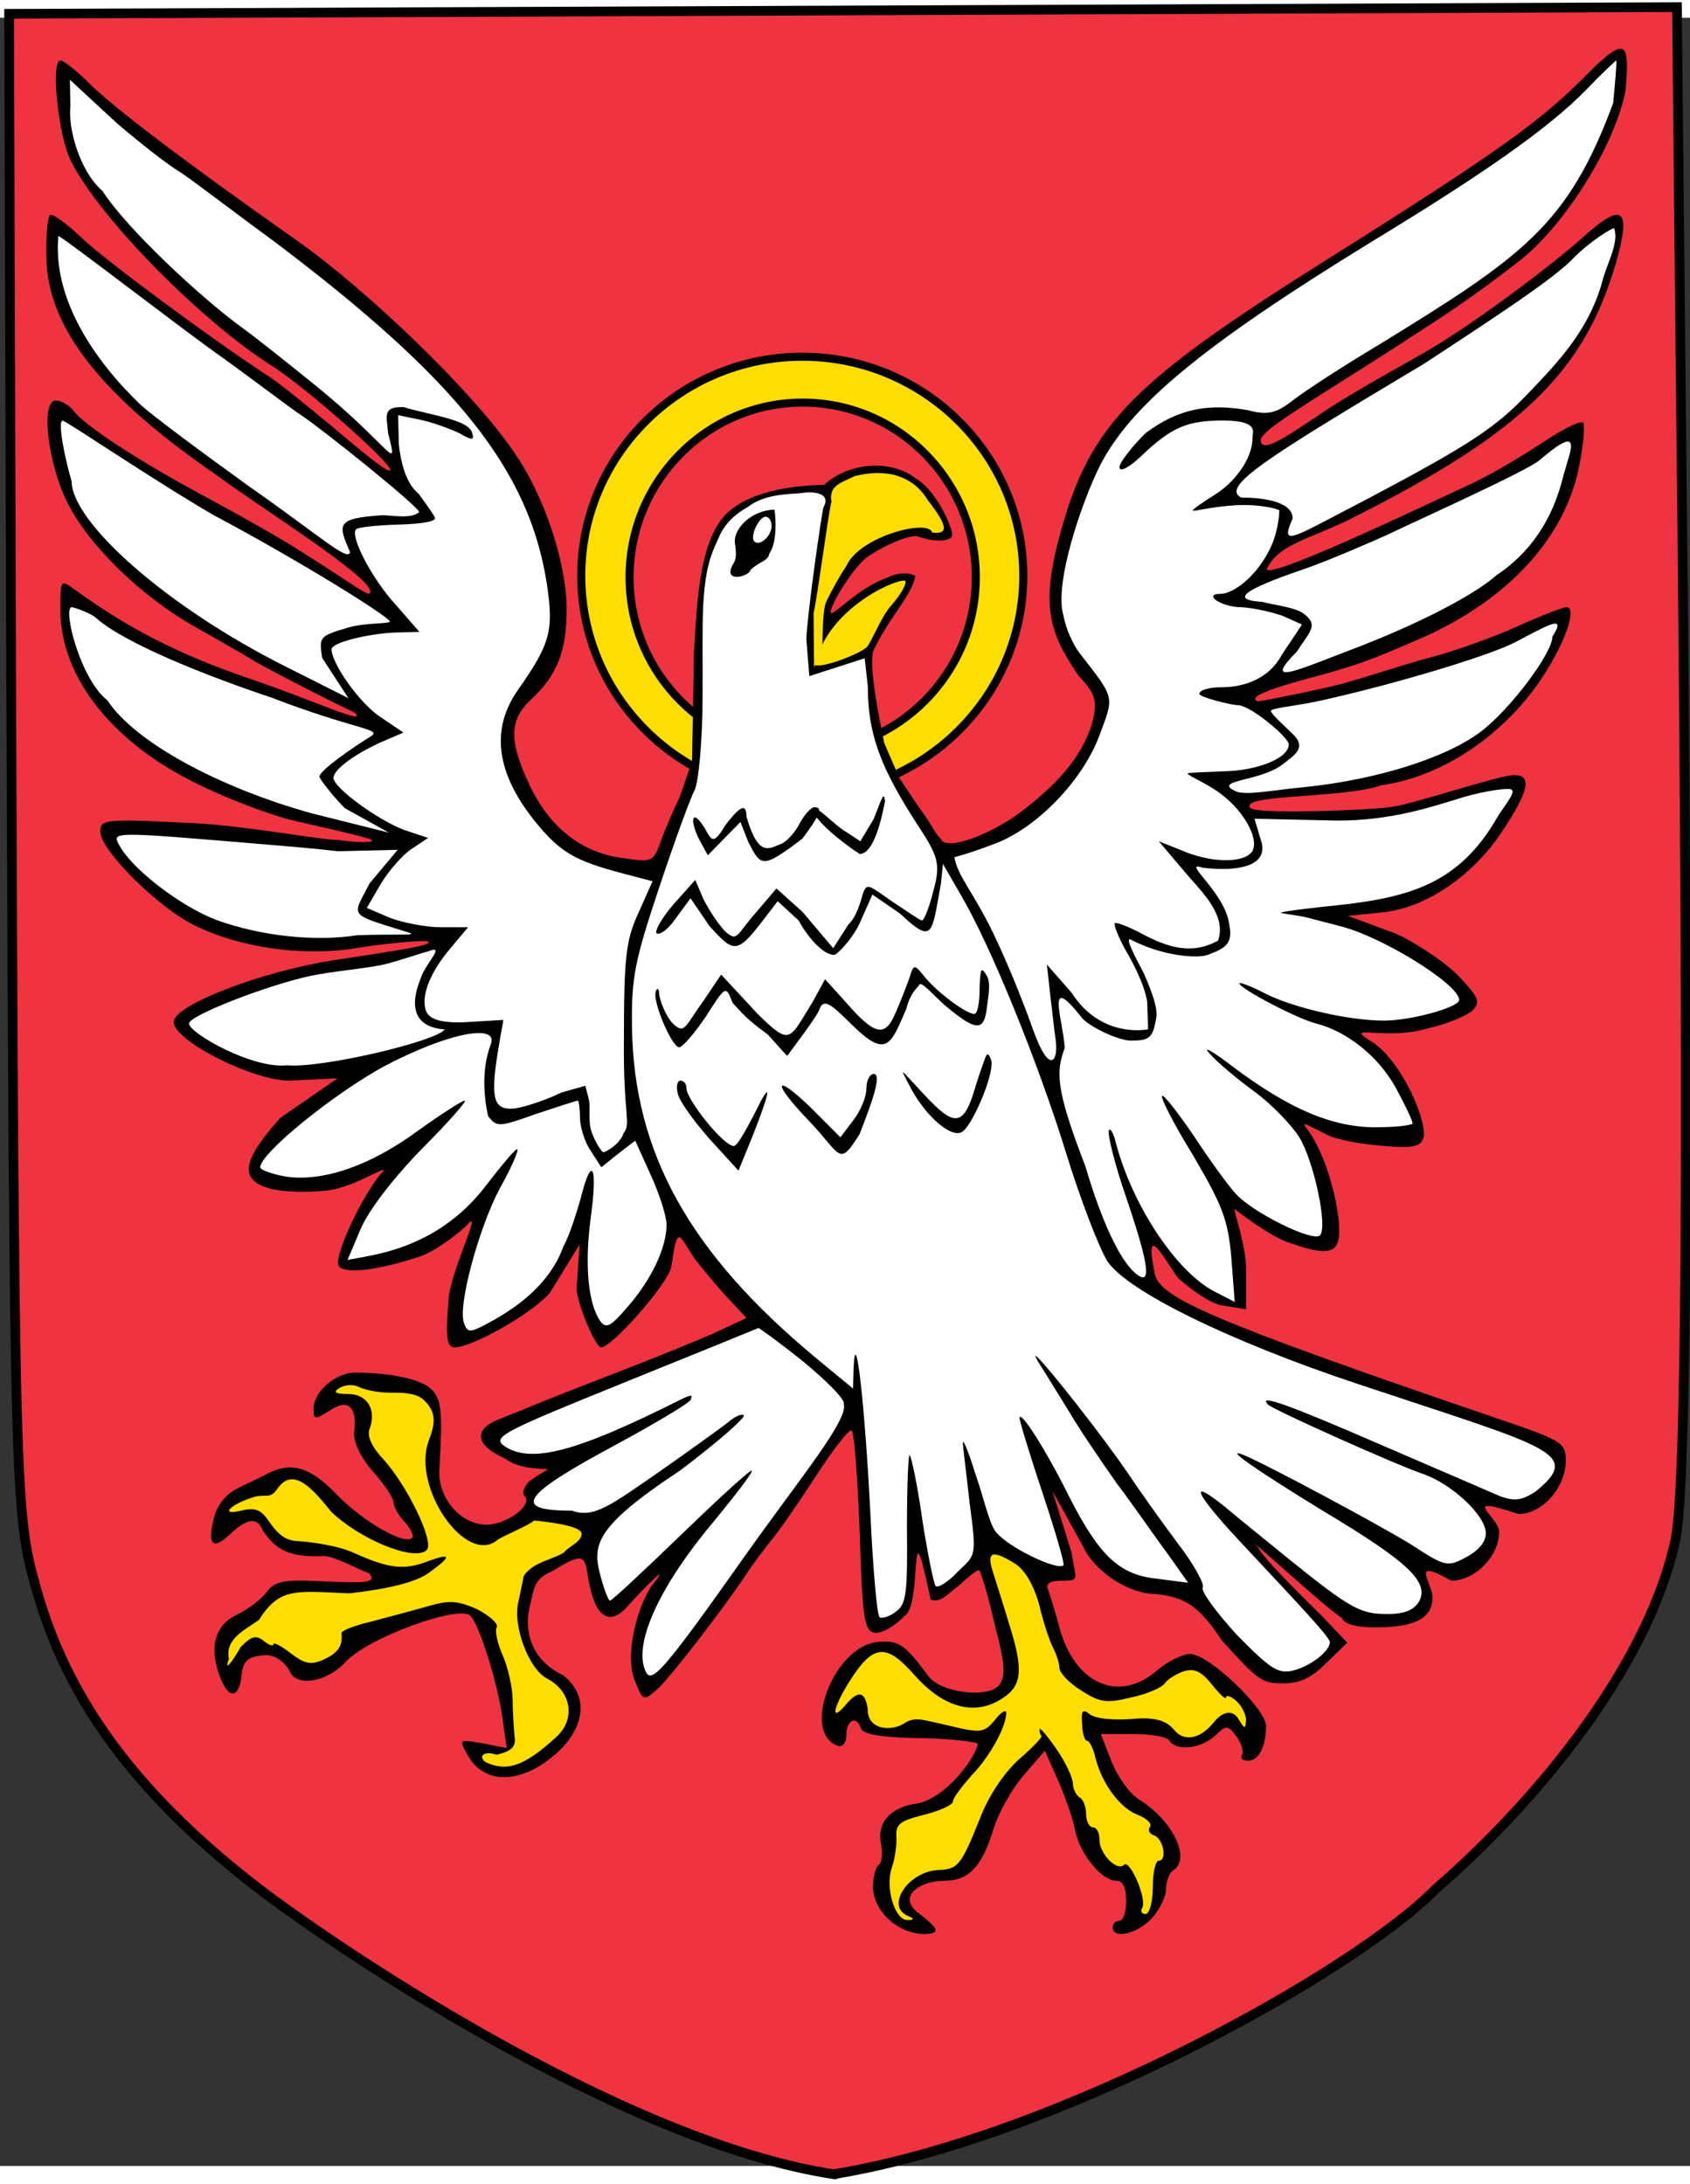 <?xml version="1.0" encoding="UTF-8" standalone="no"?>
<svg
   xmlns:dc="http://purl.org/dc/elements/1.1/"
   xmlns:cc="http://creativecommons.org/ns#"
   xmlns:rdf="http://www.w3.org/1999/02/22-rdf-syntax-ns#"
   xmlns:svg="http://www.w3.org/2000/svg"
   xmlns="http://www.w3.org/2000/svg"
   xmlns:sodipodi="http://sodipodi.sourceforge.net/DTD/sodipodi-0.dtd"
   xmlns:inkscape="http://www.inkscape.org/namespaces/inkscape"
   viewBox="0 0 288.0 366.0"
   id="svg1"
   sodipodi:version="0.32"
   inkscape:version="0.92.4 (5da689c313, 2019-01-14)"
   width="466pt"
   height="602pt"
   sodipodi:docname="Läänemaa_vapp.svg"
   version="1.1">
  <rect x="0" y="0" width="288.0" height="366.0" fill="#333333" stroke="none"/>
  <defs
     id="defs13" />
  <sodipodi:namedview
     id="base"
     pagecolor="#ffffff"
     bordercolor="#666666"
     borderopacity="1.0"
     inkscape:pageopacity="0.0"
     inkscape:pageshadow="2"
     inkscape:zoom="0.86831672"
     inkscape:cx="257.33541"
     inkscape:cy="445.4138"
     inkscape:window-width="1920"
     inkscape:window-height="1017"
     inkscape:window-x="-8"
     inkscape:window-y="-8"
     inkscape:current-layer="svg1"
     showgrid="true"
     inkscape:grid-bbox="true"
     inkscape:window-maximized="1" />
  <path
     d="M 286.463,66.462 C 287.825,186.308 287.485,249.696 285.555,259.124 C 281.242,279.685 263.314,302.635 244.585,318.88 C 231.246,332.547 180.959,360.891 142.397,367.354 L 142.25,367.43 C 105.745,361.966 55.358,327.624 42.644,317.627 C 22.894,302.064 11.429,286.388 6.208,267.758 C 2.576,254.921 2.462,252.763 1.895,112.129 L 1.554,-0.674 L 285.782,-1.81 L 286.463,66.462 z "
     id="path3"
     sodipodi:nodetypes="ccccccccccc"
     style="fill:#ef3340;fill-opacity:1;stroke:#000000;stroke-width:1.648;stroke-miterlimit:4;stroke-opacity:1" />
  <path
     style="fill:#fedd00;fill-opacity:1;fill-rule:nonzero;stroke:#000000;stroke-width:1.373;stroke-miterlimit:4;stroke-opacity:1"
     d="M 136.72,57.75 C 115.927,57.75 99.055,74.461 99.055,95.068 C 99.055,115.674 115.927,132.385 136.72,132.385 C 157.512,132.385 174.384,115.674 174.384,95.068 C 174.384,74.461 157.512,57.75 136.72,57.75 z M 136.79,65.566 C 153.074,65.566 166.291,78.904 166.291,95.314 C 166.291,111.724 153.074,125.027 136.79,125.027 C 120.505,125.027 107.289,111.724 107.289,95.314 C 107.289,78.904 120.505,65.566 136.79,65.566 z "
     id="path13518" />
  <path
     style="fill:#000000;stroke:none"
     d="M 269.344,10.751 C 261.013,18.995 251.681,25.133 221.783,43.946 C 194.541,61.326 186.575,68.848 181.694,84.411 C 176.813,100.087 178.735,104.497 183.737,112.015 C 186.348,114.855 187.252,116.056 186.117,120.145 C 184.3,126.28 179.651,130.986 173.975,135.303 C 168.867,139.165 161.149,142.07 160.354,139.911 C 159.336,139.072 158.582,137.047 156.766,134.775 L 153.316,129.623 L 150.689,123.577 C 150.019,120.222 148.044,110.916 148.79,107.963 C 151.276,102.457 155.539,98.269 155.973,95.087 C 155.064,94.516 152.884,94.458 151.204,95.405 C 146.134,97.105 141.777,102.274 141.558,101.31 C 141.496,100.03 145.493,93.409 148.039,91.705 C 149.653,90.591 153.686,88.416 156.146,88.282 C 160.139,89.721 162.46,88.92 162.264,88.05 C 162.304,86.942 159.67,80.532 155.93,78.396 C 151.847,75.3 144.846,75.606 140.432,79.589 C 133.919,79.688 128.172,81.056 124.94,83.539 C 119.027,87.64 118.82,99.779 118.27,107.904 L 117.936,126.667 L 115.858,132.69 C 114.723,135.075 113.247,138.483 112.566,140.415 C 111.318,143.822 111.204,143.936 105.983,143.141 C 99.059,142.232 93.61,137.915 90.205,130.645 C 86.686,123.148 86.8,119.626 90.432,116.218 C 94.972,112.015 96.562,107.926 96.562,100.769 C 96.562,92.817 92.702,81.23 87.481,73.846 C 80.67,63.85 62.963,46.696 50.59,37.949 C 31.521,24.545 19.261,15.23 15.175,11.14 C 13.018,8.982 10.862,7.278 10.294,7.278 C 8.592,7.278 9.954,20.342 12.11,24.431 C 16.991,34.201 34.358,51.695 46.163,59.192 C 52.179,62.941 67.592,76.682 66.457,77.137 C 65.776,77.364 61.147,73.505 56.606,69.643 C 52.066,65.894 47.071,61.805 45.482,60.896 C 35.947,54.648 18.126,41.471 14.04,37.608 C 11.316,34.996 8.932,33.292 8.478,33.633 C 8.138,34.087 7.797,37.268 7.911,40.789 C 8.024,53.171 18.033,64.945 36.876,77.895 C 43.545,82.91 63.559,95.377 63.085,97.824 C 63.085,98.96 60.555,96.744 52.041,91.405 C 48.977,89.36 41.984,85.385 36.308,82.317 C 23.709,75.615 14.721,69.643 12.678,67.144 C 11.883,66.008 10.408,65.213 9.5,65.213 C 6.889,65.213 8.138,75.891 11.429,82.48 C 15.062,89.863 24.142,98.724 33.564,103.95 C 37.991,106.449 42.304,108.948 43.212,109.516 C 44.12,110.197 57.462,117.054 60.3,118.304 C 63.356,120.917 52.496,115.987 43.78,113.033 C 30.122,108.461 21.645,103.836 12.791,97.475 C 10.294,95.657 10.294,95.657 10.294,100.882 C 10.294,112.469 19.375,123.829 34.358,130.872 C 39.466,133.371 46.617,135.984 50.023,136.779 C 53.428,137.575 60.993,139.23 62.582,139.798 C 65.079,140.479 61.532,140.707 57.628,140.074 C 55.244,140.187 42.077,137.688 33.223,137.234 C 17.559,136.439 17.105,136.552 17.105,138.711 C 17.105,141.778 26.867,151.547 33.11,154.614 C 41.169,158.59 52.293,160.067 61.601,158.363 C 65.914,157.681 72.769,157.069 72.996,157.41 C 73.678,158.091 67.503,158.931 56.493,160.635 C 44.347,162.566 29.591,168.246 29.591,171.086 C 29.591,174.267 42.985,181.083 49.342,181.083 L 57.529,180.687 L 47.752,187.444 C 41.169,194.828 40.715,198.009 46.05,199.485 C 47.979,200.053 52.179,200.167 55.585,199.826 C 61.033,199.258 67.767,194.071 64.522,197.392 C 60.285,203.22 57.174,211.186 57.628,212.436 C 58.195,214.14 63.871,213.572 71.476,211.072 C 74.314,210.164 78.278,206.95 79.612,205.684 C 82.414,202.282 76.924,213.344 76.47,218.002 C 75.903,225.045 76.13,226.522 77.492,226.522 C 80.557,226.522 90.886,220.615 93.724,217.207 L 98.775,209.007 L 98.25,216.618 C 98.444,219.255 101.442,226.522 102.464,226.522 C 104.28,226.522 113.701,215.844 114.383,212.89 C 115.452,205.624 115.524,207 118.355,211.413 C 119.718,213.117 122.215,216.184 124.031,218.115 L 127.209,221.523 L 121.874,224.023 C 118.809,225.386 111.545,228.339 105.642,230.611 C 99.74,232.883 93.383,235.382 91.454,236.178 C 89.637,236.973 86.686,238.109 84.984,238.79 C 80.557,240.608 81.011,243.221 86.119,245.493 C 88.547,247.42 93.075,247.176 93.302,247.29 C 94.478,246.77 90.659,248.787 89.978,249.582 C 89.183,250.491 88.956,251.513 89.41,251.854 C 90.886,253.444 86.232,256.852 82.713,256.739 C 78.4,256.625 74.541,252.081 74.881,247.31 C 75.449,237.2 75.222,235.382 73.519,233.678 C 71.816,231.974 66.595,230.838 60.465,230.838 C 57.174,230.838 53.428,234.133 53.428,236.973 C 53.428,238.904 53.655,238.904 56.152,237.314 C 59.33,235.155 60.92,236.632 60.352,241.062 C 60.238,242.653 61.374,245.152 63.53,247.651 C 65.46,249.809 67.049,252.195 67.049,252.876 C 67.049,253.558 67.844,255.148 68.979,256.284 C 70,257.42 70.568,258.67 70.227,259.011 C 68.865,260.26 61.828,256.171 57.401,251.627 C 52.974,246.969 49.682,245.947 45.709,247.992 C 44.688,248.56 42.417,249.582 40.601,250.491 C 38.672,251.4 37.082,253.217 36.515,255.376 C 35.266,260.147 36.174,261.169 39.126,258.443 C 42.077,255.603 43.893,255.376 44.801,257.761 C 46.861,260.711 48.859,262.398 55.248,262.082 C 56.837,262.082 61.025,264.301 62.926,265.052 C 64.516,266.983 61.26,266.622 52.179,266.281 C 48.093,266.167 46.504,266.622 45.369,268.326 C 44.461,269.462 42.304,271.166 40.374,272.074 C 36.628,273.892 35.607,277.527 37.423,282.525 C 38.899,286.501 40.715,286.501 41.169,282.412 C 41.396,280.026 42.19,279.231 44.801,279.004 C 47.071,278.663 48.887,280.708 49.342,281.617 C 50.363,284.457 55.698,283.661 58.99,280.026 C 62.849,275.937 78.4,270.257 80.216,272.302 C 81.805,274.119 84.87,283.889 85.665,289.909 L 86.346,294.794 L 82.259,293.999 C 78.286,293.317 78.173,293.317 79.535,295.703 C 82.373,301.269 89.07,301.042 95.199,295.362 C 99.853,290.932 100.194,285.706 95.994,282.412 C 90.466,279.799 89.097,274.699 90.439,270.033 C 91.11,266.517 91.679,265.718 94.291,264.577 C 100.591,260.52 99.513,262.987 100.534,267.303 C 101.669,272.642 104.053,273.892 106.891,270.711 C 108.934,268.326 115.248,261.996 110.975,267.25 C 108.042,271.873 106.664,279.572 108.14,283.207 C 109.615,286.842 109.615,286.842 111.999,284.797 C 114.042,282.98 123.123,271.279 127.209,265.145 C 128.117,263.668 130.047,261.169 131.295,259.579 C 132.658,257.988 136.176,252.876 139.128,248.333 C 142.079,243.789 144.803,240.267 145.144,240.721 C 145.598,241.176 146.165,249.014 146.506,258.102 C 146.96,272.756 147.3,274.801 149.003,275.142 C 150.138,275.369 152.408,274.119 154.111,272.302 C 157.35,270.598 154.719,251.151 158.586,269.462 C 160.196,270.322 161.95,268.112 163.312,267.203 C 164.898,265.733 166.373,264.491 166.827,264.491 C 167.168,264.491 168.64,269.916 169.662,274.346 C 171.364,280.821 171.364,282.639 170.229,284.116 C 168.3,286.388 160.24,285.365 158.197,282.525 C 154.224,277.186 153.203,276.391 149.571,276.732 C 142.079,277.414 136.403,292.295 142.873,294.453 C 143.668,294.68 144.236,293.772 144.236,292.522 C 144.236,289.909 146.052,289.228 146.733,291.5 C 147.073,292.408 150.138,292.976 155.927,293.09 C 160.808,293.09 166.273,293.703 166.613,294.043 C 166.552,296.04 160.934,303.971 155.587,304.336 C 151.387,305.245 149.457,307.631 150.138,311.152 C 150.479,312.742 150.252,314.333 149.798,314.674 C 149.23,315.014 148.776,316.718 148.776,318.422 C 148.776,322.625 153.089,326.488 157.63,326.488 C 160.601,326.376 159.71,325.359 156.305,322.746 C 153.013,320.02 156.722,317.4 161.035,317.4 C 165.121,317.4 167.392,314.901 169.321,308.539 C 170.116,305.927 172.386,301.837 174.429,299.452 L 178.061,295.248 L 180.332,300.36 C 181.58,303.2 182.942,307.176 183.283,309.107 C 184.191,313.083 187.823,317.4 190.207,317.4 C 191.342,317.4 191.91,318.536 191.91,320.808 C 191.91,322.625 191.456,324.216 190.775,324.216 C 190.207,324.216 189.639,324.67 189.639,325.352 C 189.639,327.397 193.726,326.488 196.223,323.875 C 197.585,322.398 198.72,320.126 198.72,318.763 C 198.72,317.514 199.288,316.037 199.855,315.696 C 203.034,313.765 199.969,307.176 194.066,303.541 C 192.477,302.519 190.434,299.679 189.412,297.066 L 187.596,292.408 L 193.045,292.408 C 196.109,292.408 198.947,292.863 199.288,293.544 C 200.423,295.362 204.623,294.908 207.006,292.749 C 209.05,290.818 209.163,290.818 210.752,292.863 C 211.547,293.999 212.001,295.476 211.66,295.93 C 211.32,296.498 211.774,296.952 212.682,296.952 C 214.498,296.952 215.747,294.567 215.747,291.045 C 215.747,288.092 205.985,278.777 202.807,278.777 C 201.558,278.777 198.947,280.026 197.131,281.617 C 190.661,287.183 183.169,283.889 180.559,274.346 C 179.878,271.734 178.97,268.78 178.629,267.871 C 178.175,266.735 178.856,266.281 181.126,266.281 C 184.077,266.281 183.297,266.054 182.615,261.51 L 179.363,251.031 L 184.531,260.374 C 186.575,264.804 192.364,268.553 197.018,268.553 C 201.754,269.112 204.245,270.365 208.243,276.5 C 214.373,283.202 214.952,283.775 218.584,283.775 C 221.536,283.775 223.465,282.866 226.076,280.253 L 229.595,276.846 L 225.508,272.529 C 223.238,270.257 214.952,262.248 214.393,260.567 C 210.325,256.597 226.675,271.618 228.573,272.529 C 229.141,273.665 230.843,274.233 234.476,274.233 C 241.173,274.233 244.124,272.642 244.124,269.121 C 244.124,266.735 240.106,262.167 247.302,266.281 C 251.389,266.281 255.475,262.078 255.475,257.988 C 255.475,255.376 248.34,251.44 258.767,254.921 C 262.853,254.921 266.826,250.377 266.826,245.833 C 266.826,242.766 266.258,242.425 255.248,238.677 C 205.644,221.751 197.743,218.026 196.795,214.05 C 194.897,204.662 198.266,211.273 200.763,214.721 C 202.58,216.312 205.871,218.911 208.142,219.365 L 212.341,220.047 L 212.341,213.004 C 212.341,209.255 210.162,202.988 210.389,202.988 C 210.503,202.988 215.633,207.096 219.038,208.46 C 226.19,211.072 228.233,210.732 228.233,206.642 C 228.233,202.553 226.086,193.43 222.476,188.967 C 221.454,187.604 225.081,189.943 226.897,190.625 C 228.146,191.079 230.843,191.761 234.703,192.102 C 240.492,192.67 241.967,192.442 242.535,190.966 C 243.443,188.58 239.196,178.273 234.111,174.682 C 228.224,171.003 235.828,174.514 243.557,172.108 C 246.735,171.427 250.027,169.95 250.935,169.155 C 252.297,167.678 252.07,166.996 248.664,163.361 C 246.508,161.089 241.627,157.795 237.995,156.091 L 229.716,153.024 L 236.178,152.342 C 243.216,151.434 250.821,146.208 255.702,139.051 C 260.923,131.327 261.378,128.373 256.951,129.168 C 252.637,129.964 240.374,134.118 236.746,134.507 C 233.32,135.01 213.788,135.757 213.107,134.621 C 210.869,132.268 229.315,132.998 235.384,130.759 C 245.486,129.396 256.043,122.466 262.626,112.697 C 266.712,106.562 268.869,100.428 266.94,100.428 C 266.372,100.428 262.513,101.905 258.54,103.722 C 254.453,105.54 247.87,107.926 243.897,108.948 C 239.924,109.97 233.114,112.263 228.573,113.512 C 224.146,114.648 214.842,116.462 214.388,116.462 C 211.599,115.512 221.309,112.993 225.963,111.743 C 231.752,110.039 232.887,109.743 242.308,105.654 C 257.178,99.065 266.94,88.387 269.21,75.891 C 269.891,72.369 270.118,69.302 269.777,68.961 C 269.437,68.621 266.712,69.87 263.761,71.801 C 260.81,73.733 255.017,77.457 250.023,79.729 C 245.028,82.001 217.279,95.369 215.852,94.034 C 217.701,89.693 223.238,88.841 230.276,85.32 C 259.221,70.779 269.891,60.442 275.339,41.925 C 278.063,32.383 276.588,31.247 269.777,37.381 C 264.442,42.152 250.091,53.054 241.351,57.825 C 237.946,59.756 231.273,63.46 226.846,66.3 C 219.809,70.958 214.984,74.536 214.826,71.976 C 214.984,69.939 225.963,63.963 243.557,52.376 C 249.8,48.4 257.291,42.834 260.242,40.335 C 267.734,33.746 275.453,20.91 277.042,12.276 C 277.617,4.195 277.524,2.34 269.344,10.751 z "
     id="path4"
     sodipodi:nodetypes="cccccccccccccccccccccccccccccccccccccccccccccccccccccccccccccccccccccccccccccccccccccccccccccccccccccccccccccccccccccccccccccccccccccccccccccccccccccccccccccccccccccccccccccccccccccccccccccccccccccccccccccccccccccccccccccccccccccccccccccccccccccccccc" />
  <path
     style="fill:#ffffff;fill-opacity:1;stroke:none"
     d="M 274.909,14.532 C 267.199,35.398 259.448,40.676 235.043,55.671 C 229.141,59.192 222.671,63.395 220.741,64.872 C 217.79,67.144 216.452,67.89 212.706,66.868 C 206.009,65.683 200.897,66.527 195.201,70.779 C 192.818,73.165 190.775,75.777 190.775,76.573 C 190.775,77.481 192.364,76.686 194.52,74.641 C 199.628,69.757 202.353,68.621 208.369,68.621 C 212.795,68.621 213.906,69.594 213.452,71.185 C 213.586,75.644 209.617,79.64 207.233,81.116 C 205.077,82.48 203.261,83.729 203.261,83.956 C 203.261,84.184 206.552,83.279 210.639,83.052 C 214.725,82.824 218.017,83.729 218.017,83.956 C 218.017,84.297 217.899,86.841 216.878,89.454 C 214.835,94.452 210.639,98.043 208.028,98.156 C 204.85,98.156 208.142,100.428 211.547,100.428 C 213.59,100.542 216.655,101.223 218.584,101.905 L 221.876,103.382 L 218.418,108.562 C 216.027,113.037 211.32,114.06 208.255,114.06 C 206.098,114.06 204.396,114.514 204.396,115.196 C 204.396,115.764 209.934,117.123 210.955,117.123 C 213.112,117.123 219.626,122.645 219.626,123.781 C 219.626,126.28 213.93,128.26 208.823,128.373 C 205.758,128.487 202.92,128.6 202.466,128.714 C 201.898,128.828 204.278,129.805 206.662,131.282 C 211.883,134.463 215.066,140.415 213.136,142.346 C 211.433,144.05 206.212,143.936 201.444,141.891 L 197.472,140.301 L 202.58,146.322 C 205.531,149.616 208.952,153.271 207.574,157.227 C 202.953,159.787 198.834,158.249 194.861,156.205 C 192.364,154.841 190.207,154.046 189.98,154.273 C 189.753,154.501 190.548,156.545 191.796,158.817 C 193.158,161.089 195.153,165.065 195.493,167.678 L 195.655,172.336 C 195.655,172.336 187.722,174.084 182.602,166.088 L 178.402,161.317 L 178.97,166.428 C 179.31,169.155 179.651,172.563 179.878,173.926 C 180.445,177.902 178.856,180.126 176.145,172.669 C 175.351,170.398 172.503,162.676 169.211,155.86 C 165.919,149.045 163.199,146.274 162.641,143.027 C 164.657,142.466 166.483,141.891 169.435,140.755 C 176.586,138.143 184.531,129.964 187.369,122.239 C 189.866,115.537 190.093,116.105 184.077,108.38 C 182.829,106.79 181.58,103.95 181.24,101.905 C 179.565,96.48 184.304,82.593 187.483,76.232 C 192.704,66.122 204.578,56.036 233.864,38.087 C 252.366,26.841 263.899,18.909 270.483,12.094 C 272.866,9.594 275.339,7.278 275.453,7.278 C 275.566,7.278 275.136,12.26 274.909,14.532 z "
     id="path1717"
     sodipodi:nodetypes="cccccccccccccccccccccccccccccccccccccccccccccccccccc" />
  <path
     style="fill:#ffffff;fill-opacity:1;stroke:none"
     d="M 30.904,26.431 C 33.288,28.022 40.168,33.336 46.411,37.88 C 77.966,61.622 90.091,77.027 93.156,96.225 C 94.405,104.404 93.837,106.562 88.275,114.514 C 83.621,121.103 84.53,128.487 90.886,136.552 C 95.426,142.232 97.81,143.595 106.437,145.867 L 111.204,147.117 L 108.821,152.456 C 106.664,157.113 106.323,159.953 106.323,174.494 C 106.21,187.103 107.609,188.3 106.271,190.04 C 105.634,191.939 103.348,193.161 102.894,193.274 C 102.553,193.501 100.775,190.508 100.548,188.69 C 100.321,186.759 100.651,185.489 100.311,184.126 L 99.743,181.961 L 95.653,183.114 C 93.383,184.25 89.531,185.609 87.601,185.837 C 83.855,186.177 83.515,183.812 85.104,174.611 L 85.785,170.738 L 80.103,171.079 C 75.222,171.42 73.187,170.632 72.62,169.268 C 71.598,166.542 73.519,162.339 76.811,158.477 L 79.762,154.955 L 75.108,154.955 C 72.497,154.955 68.638,154.16 66.481,153.365 L 62.509,151.661 L 64.892,147.571 C 66.254,145.299 68.638,142.573 70.227,141.55 L 72.952,139.733 L 68.865,138.37 C 64.552,136.779 56.833,131.213 56.833,129.509 C 56.833,128.146 60.125,125.647 64.779,123.488 L 68.752,121.784 L 64.215,118.712 C 60.469,115.759 56.498,109.747 56.498,107.588 C 56.498,106.452 62.622,104.972 67.163,104.745 L 71.476,104.631 L 67.503,100.087 C 63.417,95.657 59.557,88.273 60.692,87.137 C 61.033,86.796 64.325,86.456 68.071,86.342 C 72.157,86.228 74.541,85.774 74.087,85.092 C 73.746,84.411 72.497,82.707 71.362,81.116 C 69.109,79.302 68.308,75.667 67.967,72.714 L 67.844,67.712 L 71.703,68.507 C 73.86,68.961 76.811,70.097 78.286,70.779 C 80.443,72.029 80.897,72.029 80.443,70.665 C 79.762,68.507 73.861,67.798 68.76,66.342 C 65.128,66.228 65.905,67.798 66.132,70.752 C 67.941,77.982 66.936,73.278 53.428,62.373 C 48.774,58.624 43.099,54.08 40.828,52.49 C 33.791,47.264 21.645,35.965 17.445,29.49 C 13.549,26.127 11.551,18.711 12.001,15.104 L 11.908,10.56 L 19.983,18.025 C 23.729,21.206 28.407,24.954 30.904,26.431 z "
     id="path1716"
     sodipodi:nodetypes="ccccccccccccccccccccccccccccccccccccccccccccccccccccccc" />
  <path
     style="fill:#ffffff;fill-opacity:1;stroke:none"
     d="M 273.207,44.384 C 271.006,52.876 265.829,58.348 260.607,63.801 C 254.932,69.822 250.481,72.731 233.114,81.932 C 220.514,88.407 217.915,90.578 220.287,85.32 C 220.287,82.48 215.467,81.749 211.494,81.749 C 208.028,79.851 215.86,74.982 242.648,58.965 C 255.001,50.879 264.718,44.493 268.01,41.085 C 270.961,38.018 274.837,35.746 275.064,35.86 C 275.968,38.144 273.888,41.885 273.207,44.384 z "
     id="path1715"
     sodipodi:nodetypes="ccccccccc" />
  <path
     style="fill:#ffffff;fill-opacity:1;stroke:none"
     d="M 37.468,57.581 C 43.484,61.898 49.569,66.576 51.158,67.598 C 54.79,69.984 70.985,82.961 71.439,84.211 C 70.101,85.45 66.881,84.758 65.065,84.758 C 57.224,85.3 57.585,86.271 59.652,91.04 C 59.311,92.744 54.676,88.387 42.644,79.98 C 34.585,74.187 26.186,67.939 24.029,66.008 C 16.31,58.624 8.912,48.072 9.95,37.162 C 11.847,38.197 31.452,53.378 37.468,57.581 z "
     id="path1714"
     sodipodi:nodetypes="ccccccccc" />
  <path
     style="fill:#ffffff;fill-opacity:1;stroke:none"
     d="M 36.466,84.776 C 50.996,92.501 65.744,101.694 66.425,102.83 C 66.652,103.284 62.395,103.041 59.557,103.836 C 54.449,105.313 54.336,105.426 54.904,109.061 L 59.379,115.93 L 48.843,110.624 C 28.184,100.286 12.147,85.806 12.208,78.938 C 11.348,76.264 9.662,68.649 10.683,68.649 C 11.251,68.649 25.724,78.528 36.466,84.776 z "
     id="path1712"
     sodipodi:nodetypes="ccccccccc" />
  <path
     style="fill:#ffffff;fill-opacity:1;stroke:none"
     d="M 267.507,74.301 C 267.167,75.55 266.485,77.709 266.145,79.072 C 265.123,82.82 262.63,89.916 255.021,94.975 C 251.048,98.497 241.286,103.495 230.162,107.698 C 220.401,111.447 215.248,113.821 221.021,107.966 C 223.291,104.445 224.714,103.495 222.217,101.564 C 220.855,100.428 216.574,99.97 215.098,99.515 C 208.486,99.126 213.934,96.748 223.125,93.612 C 226.871,92.249 233,89.636 236.746,87.932 C 240.492,86.115 260.129,77.254 262.286,75.437 C 266.94,71.461 268.302,71.233 267.507,74.301 z "
     id="path1711"
     sodipodi:nodetypes="ccccccccccc" />
  <path
     style="fill:#ffffff;fill-opacity:1;stroke:none"
     d="M 136.599,80.977 C 134.6,81.205 130.45,81.023 127.442,83.352 C 124.511,85.015 123.125,86.782 122.075,89.516 C 119.124,95.537 119.838,103.268 119.725,115.764 C 119.725,123.261 119.022,130.418 118.341,131.667 C 117.66,132.917 114.957,140.301 112.346,148.139 C 108.147,160.749 107.586,163.468 107.7,172.101 C 108.04,193.344 117.462,210.391 138.915,228.226 L 145.371,233.551 L 145.477,229.823 C 145.818,222.326 147.407,236.646 148.315,254.708 C 148.769,264.25 149.457,272.302 149.911,272.529 C 150.365,272.756 151.614,272.408 152.749,271.499 C 154.451,270.25 154.671,268.326 154.558,257.193 C 154.558,250.15 154.792,244.57 155.019,244.91 C 155.36,245.251 156.388,250.271 157.183,255.951 C 158.091,261.744 159.112,266.75 159.453,267.204 C 159.907,267.545 161.588,266.494 163.178,264.79 C 166.242,261.836 166.494,262.423 165.246,253.108 C 164.678,247.882 163.986,242.866 164.1,242.638 C 164.327,242.525 165.242,244.917 166.264,248.212 C 167.399,251.393 168.519,256.256 169.541,257.733 C 171.244,260.346 180.211,264.676 181.233,263.654 C 181.46,263.427 179.878,257.988 177.721,251.513 C 175.564,245.038 173.748,239.124 173.748,238.556 C 173.862,237.079 178.515,244.47 182.261,252.081 C 187.369,262.078 190.775,265.244 197.018,265.926 L 202.48,266.636 L 198.933,261.631 C 196.89,258.904 193.151,253.452 190.313,249.703 C 187.589,245.84 183.957,240.501 182.368,237.775 C 180.665,235.049 178.53,231.52 177.508,229.93 C 176.487,228.339 176.118,227.544 176.799,228.226 C 178.955,230.27 187.937,241.744 191.91,247.537 C 193.953,250.604 197.911,256.185 200.636,259.82 C 203.36,263.342 205.304,266.849 204.963,267.417 C 204.623,268.099 207.226,271.613 210.745,275.475 C 216.421,281.269 217.79,282.185 220.287,281.617 C 223.465,280.821 226.633,278.228 226.633,276.751 C 226.633,275.729 217.896,266.735 209.61,257.761 C 203.367,250.832 202.934,249.021 208.723,253.679 C 210.993,255.61 215.974,259.593 219.719,262.66 C 230.162,271.066 231.851,271.961 236.391,271.961 C 239.456,271.961 240.946,271.272 241.854,269.795 C 243.557,266.501 240.038,263.1 225.395,254.353 C 214.271,247.537 208.482,243.554 211.774,244.804 C 215.293,246.167 235.398,256.959 240.506,260.14 C 246.295,263.888 246.621,264.009 249.8,262.305 C 251.956,261.169 253.205,259.699 253.205,258.223 C 253.205,255.155 247.409,249.809 242.528,248.105 C 238.101,246.629 217.009,237.193 216.101,236.284 C 214.172,234.353 219.592,236.284 235.256,243.1 C 244.791,247.189 253.992,251.187 255.581,251.868 C 258.079,252.777 259.228,252.635 261.612,251.158 C 269.87,244.444 264.102,243.682 231.07,232.663 C 209.617,225.506 192.122,216.972 188.717,211.86 C 187.355,209.702 184.085,201.296 181.587,193.117 C 176.706,177.44 168.747,157.909 163.639,149.275 L 160.694,144.163 L 160.34,147.571 C 158.755,156.164 159.07,157.97 153.394,152.631 L 148.67,149.382 L 146.399,154.494 C 145.037,157.22 142.606,159.657 142.152,159.657 C 140.109,159.657 137.376,156.215 136.127,153.829 L 132.53,150.518 L 130.153,153.606 C 125.499,159.74 125.014,159.214 120.928,154.784 L 117.677,150.016 L 114.723,154.032 C 113.588,155.509 112.339,156.325 111.885,155.985 C 111.545,155.53 112.786,153.365 114.829,150.979 L 118.483,146.897 L 119.831,150.056 C 120.626,151.76 122.734,154.996 123.869,155.904 C 125.685,157.381 125.514,156.219 128.805,152.47 L 132.317,148.352 L 136.751,152.328 L 141.992,158.519 L 144.565,154.504 C 146.041,153.141 146.733,150.305 147.073,149.169 C 147.754,147.351 148.081,147.812 151.827,150.424 C 154.097,151.901 156.749,153.791 157.09,153.791 C 157.544,153.791 158.43,151.302 159.111,148.575 C 160.36,144.031 159.779,142.686 156.261,137.347 C 150.017,127.692 147.889,121.983 147.889,113.918 L 147.357,109.125 L 137.917,112.171 L 137.407,105.781 C 137.714,100.343 139.972,84.92 140.313,83.443 C 141.93,80.575 137.649,80.75 136.599,80.977 z "
     id="path1709"
     sodipodi:nodetypes="ccccccccccccccccccccccccccccccccccccccccccccccccccccccccccccccccccccccccccccccccccccccccccc" />
  <path
     style="fill:#000000;fill-opacity:1;stroke:none"
     d="M 131.987,83.804 C 132.215,85.265 132.458,89.412 131.1,91.294 C 130.912,92.591 129.486,92.554 127.872,94.099 C 127.669,95.251 122.937,96.401 124.98,92.993 C 125.548,92.198 125.459,91.102 125.232,89.398 C 125.005,87.126 127.952,83.903 131.987,83.804 z "
     id="path1728"
     sodipodi:nodetypes="cccccc" />
  <path
     style="fill:#ffffff;fill-opacity:1;stroke:none"
     d="M 131.49,86.601 C 131.49,88.305 129.447,90.123 128.539,89.214 C 127.744,88.419 129.333,85.011 130.468,85.011 C 131.036,85.011 131.49,85.692 131.49,86.601 z "
     id="path1708" />
  <path
     id="path1710"
     style="fill:#fedd00;fill-opacity:1;stroke:none"
     d="M 158.124,82.208 C 161.688,86.772 161.554,88.046 158.83,87.705 C 158.408,85.352 146.591,88.224 144.236,93.385 C 143.12,95.095 141.836,97.31 140.747,99.622 C 140.101,101.364 140.24,105.854 140.09,107.731 L 138.724,110.683 L 138.645,101.45 C 139.379,98.18 141.155,84.477 141.684,82.457 C 141.185,79.645 143.472,79.181 145.622,78.1 C 152.835,76.292 156.497,79.457 158.124,82.208 z M 151.841,100.177 C 149.911,102.335 148.15,107.475 147.355,107.475 C 146.561,108.267 140.603,110.733 138.923,110.315 C 140.686,101.239 151.727,95.884 154.111,95.884 C 154.792,95.884 153.77,98.018 151.841,100.177 z "
     sodipodi:nodetypes="ccccccccccccccc" />
  <path
     style="fill:#ffffff;fill-opacity:1;stroke:none"
     d="M 16.46,102.335 C 19.979,105.516 30.499,110.538 46.39,115.877 C 60.421,121.281 65.094,121.129 63.278,122.378 C 60.098,124.316 54.434,128.27 54.434,129.292 C 54.434,129.747 57.162,133.071 58.751,134.662 L 66.27,138.835 L 53.136,135.55 C 37.585,131.233 23.092,123.561 18.313,116.311 C 13.622,112.656 10.635,100.428 12.224,100.428 C 12.564,100.428 15.552,101.426 16.46,102.335 z "
     id="path1706"
     sodipodi:nodetypes="cccccccccc" />
  <path
     style="fill:#ffffff;fill-opacity:1;stroke:none"
     d="M 264.556,105.426 C 264.556,108.266 257.291,117.922 252.297,121.671 C 246.394,126.101 234.589,129.85 222.103,131.1 C 217.109,131.554 212.524,132.528 210.671,131.826 C 206.333,129.858 214.749,130.175 218.572,127.209 C 220.615,125.618 222.671,124.397 220.401,122.125 C 219.038,120.762 216.594,118.652 216.594,118.084 C 216.594,117.63 220.741,117.241 224.033,116.559 C 236.292,113.946 253.886,108.721 258.313,106.335 C 263.761,103.495 267.086,101.483 264.556,105.426 z "
     id="path1705"
     sodipodi:nodetypes="cccccccccc" />
  <path
     style="fill:#ffffff;fill-opacity:1;stroke:none"
     d="M 255.362,135.871 C 248.531,147.989 239.697,150.07 225.736,151.434 C 220.514,152.001 217.336,152.456 218.584,152.569 C 219.833,152.797 221.649,153.024 222.557,153.251 C 223.465,153.478 226.076,154.16 228.233,154.728 C 235.611,156.545 248.664,164.724 248.664,167.337 C 248.664,168.587 240.492,170.859 235.838,170.859 C 229.935,170.859 220.401,168.7 215.52,166.201 C 213.136,164.952 211.206,164.27 211.206,164.497 C 211.206,165.406 221.082,170.518 224.146,171.313 C 229.595,172.676 234.93,176.993 237.881,182.332 C 239.47,185.286 240.719,187.898 240.719,188.353 C 240.719,188.694 237.881,189.034 234.362,189.034 C 226.984,189.034 219.606,185.854 210.071,178.697 C 206.666,176.084 204.85,175.062 206.098,176.425 C 207.347,177.902 210.752,180.742 213.703,182.9 C 216.655,185.058 220.06,188.58 221.422,190.738 C 223.919,194.828 226.303,206.074 224.941,207.437 C 223.806,208.687 213.249,203.461 210.525,200.281 C 209.163,198.804 205.985,194.374 203.374,190.398 C 200.65,186.422 198.266,183.355 198.039,183.695 C 197.699,183.923 200.082,188.58 203.374,193.919 C 208.369,202.439 209.277,204.825 209.844,211.3 L 210.412,218.797 L 206.893,216.979 C 200.423,213.572 193.045,202.439 190.207,191.874 C 189.753,189.943 189.185,189.034 188.958,189.602 C 188.731,190.284 189.98,195.396 191.91,200.962 C 195.882,212.663 196.337,216.298 193.499,213.912 C 190.888,211.754 187.71,205.052 184.986,195.737 C 179.748,182.17 179.995,179.541 181.446,175.516 C 181.159,170.725 177.996,162.225 184.426,170.461 C 185.812,172.003 190.661,174.267 192.704,174.267 C 195.882,174.267 196.45,173.812 197.018,170.518 C 197.472,168.473 195.663,164.615 194.982,162.911 C 193.126,159.44 191.674,156.52 192.714,157.066 C 197.996,159.835 203.994,160.339 205.81,159.657 C 208.535,158.635 210.185,157.909 209.504,154.614 C 208.891,149.044 201.128,143.494 204.902,144.804 C 210.89,145.522 215.844,144.569 215.049,140.707 L 213.78,136.463 L 227.892,136.779 C 236.746,136.779 243.188,134.674 248.069,133.197 C 251.814,131.947 255.629,131.4 256.764,131.4 C 258.694,131.286 257.632,132.576 255.362,135.871 z "
     id="path1704"
     sodipodi:nodetypes="cccccccccccccccccccccccccccccccccccsccccccccc" />
  <path
     style="fill:#ffffff;fill-opacity:1;stroke:none"
     d="M 45.482,140.869 C 48.32,141.096 53.768,141.55 57.628,142.005 L 67.767,141.764 L 62.983,147.478 C 60.032,153.271 59.12,152.573 69.197,155.712 C 72.035,156.507 67.609,156.042 60.806,156.318 C 53.655,157.454 44.347,156.432 36.855,153.705 C 30.839,151.434 22.553,145.072 20.397,141.096 C 19.034,138.597 18.467,138.597 45.482,140.869 z "
     id="path1703"
     sodipodi:nodetypes="ccccccccc" />
  <path
     style="fill:#ffffff;fill-opacity:1;stroke:none"
     d="M 71.675,163.73 C 69.691,168.554 70.655,172.013 75.794,172.361 C 74.329,174.411 54.676,179.038 48.887,178.47 C 42.989,179.123 32.206,172.952 32.206,171.362 C 32.206,169.999 45.482,164.842 52.86,163.252 C 56.606,162.457 62.282,161.998 65.346,161.317 C 68.525,160.521 71.452,159.434 72.944,159.073 C 76.175,157.762 72.356,161.231 71.675,163.73 z "
     id="path1702"
     sodipodi:nodetypes="cccccccc" />
  <path
     style="fill:#ffffff;fill-opacity:1;stroke:none"
     d="M 83.621,174.948 C 81.919,179.379 82.586,184.501 83.167,187.103 C 84.643,189.034 84.984,189.034 91.34,186.762 C 95.086,185.513 98.264,184.49 98.491,184.49 C 98.605,184.49 98.832,185.74 98.832,187.33 C 98.832,188.921 99.626,191.534 100.648,193.01 L 102.464,195.85 L 105.302,193.578 L 108.253,191.306 L 110.864,197.1 C 112.339,200.281 113.588,204.143 113.588,205.62 C 113.588,209.596 110.977,215.048 106.891,219.706 C 104.053,223 103.259,223.455 102.237,221.978 C 100.194,218.911 99.626,212.436 100.648,204.597 C 101.896,195.623 100.875,193.465 98.945,201.189 C 98.151,204.029 96.902,207.778 95.994,209.368 C 93.432,216.554 86.573,220.615 82.713,222.659 C 80.103,224.023 79.649,224.023 79.081,222.432 C 77.946,219.592 81.578,206.188 85.211,199.372 C 87.14,195.964 88.389,193.01 88.162,192.783 C 87.935,192.556 85.665,195.282 82.94,198.804 C 78.059,205.279 71.362,209.368 62.849,210.959 L 59.217,211.64 L 61.487,206.301 C 62.849,203.121 67.049,197.668 71.93,192.67 C 76.357,188.239 79.649,184.49 79.195,184.49 C 78.741,184.49 75.222,186.762 71.249,189.602 C 63.076,195.623 55.017,198.349 48.774,197.441 C 46.277,196.986 44.347,196.305 44.347,195.85 C 44.347,193.465 56.947,183.241 65.573,178.583 C 76.13,173.017 85.097,171.2 83.621,174.948 z "
     id="path1701"
     sodipodi:nodetypes="ccccccccccccccccccccccccccccccc" />
  <path
     style="fill:#ffffff;fill-opacity:1;stroke:none"
     d="M 136.971,229.021 C 140.944,232.315 144.122,235.496 143.782,236.178 C 144.673,238.763 136.397,248.773 127.429,261.383 C 111.538,283.875 110.75,284.216 109.729,280.921 C 108.367,276.264 112.566,266.963 121.647,256.171 C 125.393,251.627 128.344,247.764 128.117,247.537 C 127.89,247.31 122.555,252.195 116.085,258.443 C 109.729,264.577 104.28,269.689 103.94,269.689 C 103.713,269.689 103.032,267.985 102.464,265.94 C 100.875,260.374 100.909,257.42 115.858,247.537 C 122.215,242.766 127.096,238.449 126.755,238.109 C 126.415,237.768 125.166,238.336 124.144,239.245 C 123.009,240.153 117.788,243.902 112.453,247.651 C 104.053,253.444 101.229,255.696 97.47,254.353 C 87.027,254.353 88.843,251.74 105.188,242.993 C 111.658,239.472 117.22,236.178 117.674,235.496 C 118.128,234.587 117.788,234.587 116.312,235.269 C 98.264,244.357 90.319,246.515 85.778,243.221 C 83.962,241.744 86.119,240.721 106.323,232.542 C 118.696,227.544 129.025,223.341 129.252,223.227 C 129.366,223.227 132.885,225.727 136.971,229.021 z "
     id="path1700"
     sodipodi:nodetypes="ccccccccccccccccccccc" />
  <path
     style="fill:#fedd00;fill-opacity:1;stroke:none"
     d="M 66.254,234.246 C 68.071,234.246 70.884,234.161 72.246,235.524 C 74.403,237.569 74.2,239.472 73.065,242.425 C 70.114,250.377 79.422,263.782 84.757,259.351 C 85.665,258.67 90.234,256.82 91.028,256.025 C 93.611,256.288 99.12,256.942 99.12,258.305 C 99.12,259.668 96.825,260.532 96.258,261.327 C 95.804,261.895 92.702,262.873 91.454,263.555 C 90.205,264.236 89.183,265.259 89.183,265.827 C 89.07,266.395 88.729,268.099 88.389,269.689 C 87.254,273.778 90.091,281.389 93.27,282.98 C 97.356,285.138 98.151,289.796 94.859,292.863 C 89.524,297.748 86.573,298.884 82.94,297.293 C 81.489,296.522 82.057,295.119 84.643,295.93 C 87.14,295.362 87.935,294.567 87.708,292.976 C 87.594,291.727 87.367,288.887 87.367,286.729 C 87.367,284.57 86.573,281.049 85.665,279.004 C 84.757,276.959 84.303,274.801 84.643,274.233 C 84.984,273.665 83.508,272.302 81.351,271.166 C 78.059,269.689 76.584,269.575 73.065,270.598 C 70.681,271.279 66.368,272.415 63.417,273.21 C 60.465,273.892 58.082,274.801 58.195,275.255 C 58.422,277.414 57.628,278.55 55.244,279.685 C 52.974,280.708 51.952,280.481 49.569,278.663 C 47.979,277.414 46.617,276.732 46.617,277.073 C 46.617,277.527 45.936,277.3 45.028,276.618 C 43.666,275.482 42.871,275.71 41.055,277.527 C 39.641,280.051 38.1,282.018 39.008,279.633 C 38.355,276.351 41.282,274.914 44.12,272.983 C 47.687,267.295 50.57,268.082 59.557,268.439 C 66.481,267.644 70.795,266.508 72.952,265.031 C 76.924,262.191 77.038,261.51 73.179,262.873 C 68.865,264.577 66.368,264.236 60.465,261.623 C 57.628,260.26 52.751,259.644 50.594,259.53 C 48.21,259.416 46.958,257.761 45.823,256.171 C 44.461,254.126 43.439,253.785 41.055,254.353 C 37.423,255.262 39.126,253.331 43.099,252.081 C 45.142,251.4 45.908,252.45 47.112,250.84 C 49.637,246.981 52.605,249.696 56.379,254.467 C 61.26,259.238 70.681,263.1 72.725,261.055 C 74.087,259.692 69.319,249.923 65.233,245.493 C 63.417,243.561 62.509,241.63 62.963,240.494 C 64.211,237.2 62.622,234.474 59.33,234.474 C 57.06,234.474 56.72,234.133 57.855,233.451 C 58.763,232.883 60.352,232.77 61.26,233.338 C 62.282,233.792 64.552,234.246 66.254,234.246 z "
     id="path1699"
     sodipodi:nodetypes="cccccccccccccccccccccccccccccccccccccccccccccc" />
  <path
     style="fill:#fedd00;fill-opacity:1;stroke:none"
     d="M 173.067,263.441 C 174.77,264.577 176.245,267.19 177.153,270.598 C 177.834,273.551 178.97,276.846 179.537,277.868 C 180.105,279.004 180.559,280.481 180.559,281.276 C 180.672,282.071 182.261,283.775 184.304,285.025 C 187.483,287.069 188.618,287.183 192.818,286.161 C 195.542,285.593 198.039,284.457 198.493,283.775 C 198.947,283.093 200.423,282.185 201.671,281.73 C 203.601,281.162 204.736,281.73 206.552,284.002 C 207.914,285.706 208.936,286.615 208.936,286.161 C 208.936,285.706 209.731,285.933 210.639,286.729 C 211.547,287.524 212.341,289.001 212.341,290.023 C 212.228,291.613 212.114,291.613 211.093,289.909 C 210.185,288.319 208.531,288.4 206.974,290.278 C 204.201,293.723 201.517,293.471 200.155,291.768 C 199.247,290.745 197.926,289.455 193.499,289.796 C 189.866,290.137 186.575,289.796 185.667,289.001 C 184.531,288.092 184.191,288.433 184.418,290.704 C 184.418,292.295 184.872,293.544 185.213,293.544 C 185.667,293.544 186.348,294.908 186.688,296.498 C 187.823,300.928 190.888,305.018 193.839,306.154 C 195.315,306.722 196.337,307.631 195.996,308.199 C 195.542,308.767 195.882,309.448 196.677,309.675 C 198.266,310.243 198.947,313.992 197.472,313.992 C 196.904,313.992 196.45,316.037 196.45,318.536 C 196.45,321.035 195.882,323.08 195.201,323.08 C 194.634,323.08 194.293,322.625 194.634,322.058 C 195.542,320.694 192.591,313.765 191.569,314.674 C 190.434,315.923 187.369,312.856 187.369,310.471 C 187.369,309.221 186.915,308.312 186.234,308.312 C 185.667,308.312 185.099,307.29 185.099,306.154 C 185.099,304.904 184.645,303.541 183.964,303.2 C 183.396,302.859 182.829,301.723 182.829,300.815 C 182.829,299.906 181.58,297.18 179.991,294.908 C 178.402,292.636 177.153,291.159 177.153,291.613 C 177.153,292.068 177.267,292.522 177.494,292.749 C 177.607,292.976 175.905,294.794 173.635,296.725 C 171.137,298.997 168.413,302.973 166.938,306.949 C 163.759,314.787 163.305,315.469 159.786,315.582 C 154.678,315.923 150.819,321.83 154.792,323.421 C 155.814,323.875 155.814,324.102 154.678,324.102 C 152.522,324.216 150.819,318.65 151.954,315.242 C 152.522,313.651 152.862,311.152 152.749,309.789 C 152.635,307.744 153.43,307.176 157.516,306.154 C 160.24,305.472 162.397,304.45 162.397,303.882 C 162.397,303.314 163.873,301.383 165.575,299.452 C 168.754,296.157 171.478,291.159 171.478,288.773 C 171.478,288.205 170.57,288.66 169.548,290.023 C 167.619,292.295 167.165,292.295 161.035,290.818 C 157.289,290.023 156.191,289.479 154.451,290.364 C 152.238,292.039 147.779,291.922 147.868,288.092 C 147.414,285.138 146.279,284.911 144.236,287.297 C 141.511,290.591 141.852,288.092 144.69,283.548 C 148.889,276.846 151.107,277.048 155.761,282.274 C 160.755,287.954 166.143,289.455 170.91,286.274 C 174.202,284.116 174.429,281.389 171.932,273.551 C 171.024,270.484 169.775,266.622 169.208,264.804 C 168.073,261.283 169.094,260.942 173.067,263.441 z "
     id="path1698"
     sodipodi:nodetypes="cccccccccccccccccccccccccccccccccccccccccccccccccccccccccc" />
  <path
     id="path5"
     style="fill:#000000;stroke:none"
     d="M 148.865,136.548 L 146.619,140.301 L 143.668,138.37 C 142.079,137.347 139.269,134.361 138.815,134.816 C 137.68,135.838 143.692,140.719 146.506,142.459 C 148.776,142.459 150.122,137.165 150.819,133.485 C 150.592,131.667 150.341,132.913 148.865,136.548 z M 123.508,137.704 C 121.149,141.81 121.08,139.279 119.604,137.347 C 117.788,134.735 117.561,137.12 119.377,140.415 L 120.626,142.686 L 126.181,137.02 L 127.525,140.439 C 129.682,144.528 129.747,145.182 136.744,139.847 C 139.809,135.757 140.263,134.507 138.787,134.507 C 138.22,134.507 137.084,135.757 136.29,137.234 C 135.495,138.824 134.02,140.415 133.112,140.755 C 131.182,141.437 129.265,143.275 127.209,136.098 C 127.209,133.371 125.665,134.865 123.508,137.704 z "
     sodipodi:nodetypes="ccccccccccccccccccc" />
  <path
     d="M 155.019,163.475 C 154.565,164.724 153.543,167.451 152.635,169.496 C 150.819,173.812 149.117,173.471 143.895,167.451 L 140.603,163.816 L 138.515,167.629 C 134.429,174.218 134.786,175.281 129.111,169.715 L 122.896,163.02 L 119.831,167.564 C 116.766,171.768 116.697,173.261 114.768,171.443 C 113.519,170.307 112.453,167.451 112.339,166.428 C 112.339,165.406 111.999,165.179 111.772,165.86 C 111.091,167.451 114.496,175.403 115.745,175.403 C 116.312,175.403 118.355,173.017 120.285,170.177 C 123.69,164.838 123.69,164.838 124.825,167.792 C 127.29,170.648 128.567,171.52 130.837,173.224 L 134.133,176.879 C 134.133,176.879 139.29,170.112 139.63,168.976 C 140.311,167.045 141.511,167.905 145.03,171.427 C 151.046,177.334 151.719,175.204 154.459,168.834 C 154.8,167.358 155.501,165.95 156.608,164.887 C 156.722,163.779 158.943,166.408 160.986,168.226 C 166.204,172.587 167.736,172.948 168.19,168.518 C 168.417,166.814 168.867,164.384 168.186,163.248 C 167.165,161.544 167.051,161.998 166.938,165.406 C 166.938,167.792 166.597,169.723 166.029,169.723 C 164.667,169.723 159.786,166.088 157.63,163.475 C 155.814,161.203 155.7,161.203 155.019,163.475 z "
     id="path7"
     style="fill:#000000;stroke:none"
     sodipodi:nodetypes="ccccccccccccccccccccccccccc" />
  <path
     d="M 167.732,177.675 C 167.392,178.583 166.597,180.855 166.029,182.787 C 164.079,189.254 162.304,188.621 157.537,183.509 C 153.564,179.306 153.089,178.356 154.905,181.764 C 157.403,186.876 162.312,191.286 164.128,189.696 C 165.944,188.219 169.662,179.492 168.867,177.447 C 168.413,176.311 168.186,176.311 167.732,177.675 z "
     id="path8"
     style="fill:#000000;stroke:none"
     sodipodi:nodetypes="ccccccc" />
  <path
     d="M 147.641,182.446 C 147.641,183.923 146.619,186.308 145.371,187.898 L 143.214,190.738 L 138.106,185.626 C 131.863,179.606 131.543,181.379 137.672,187.74 C 143.461,193.761 142.845,195.98 146.489,190.195 C 148.533,184.969 150.365,179.947 148.889,179.947 C 148.208,179.947 147.641,181.083 147.641,182.446 z "
     id="path9"
     style="fill:#000000;stroke:none"
     sodipodi:nodetypes="cccccccc" />
  <path
     d="M 115.518,183.355 C 115.858,184.718 118.355,188.126 120.966,191.079 L 125.847,196.418 L 127.663,191.988 C 129.933,186.422 132.102,180.255 129.719,184.458 C 128.811,186.275 125.867,192.227 125.073,192.227 C 123.257,192.227 116.993,184.263 116.993,182.446 C 116.993,181.651 116.539,181.083 115.972,181.083 C 115.404,181.083 115.177,182.105 115.518,183.355 z "
     id="path10"
     style="fill:#000000;stroke:none"
     sodipodi:nodetypes="ccccccccc" />
</svg>
